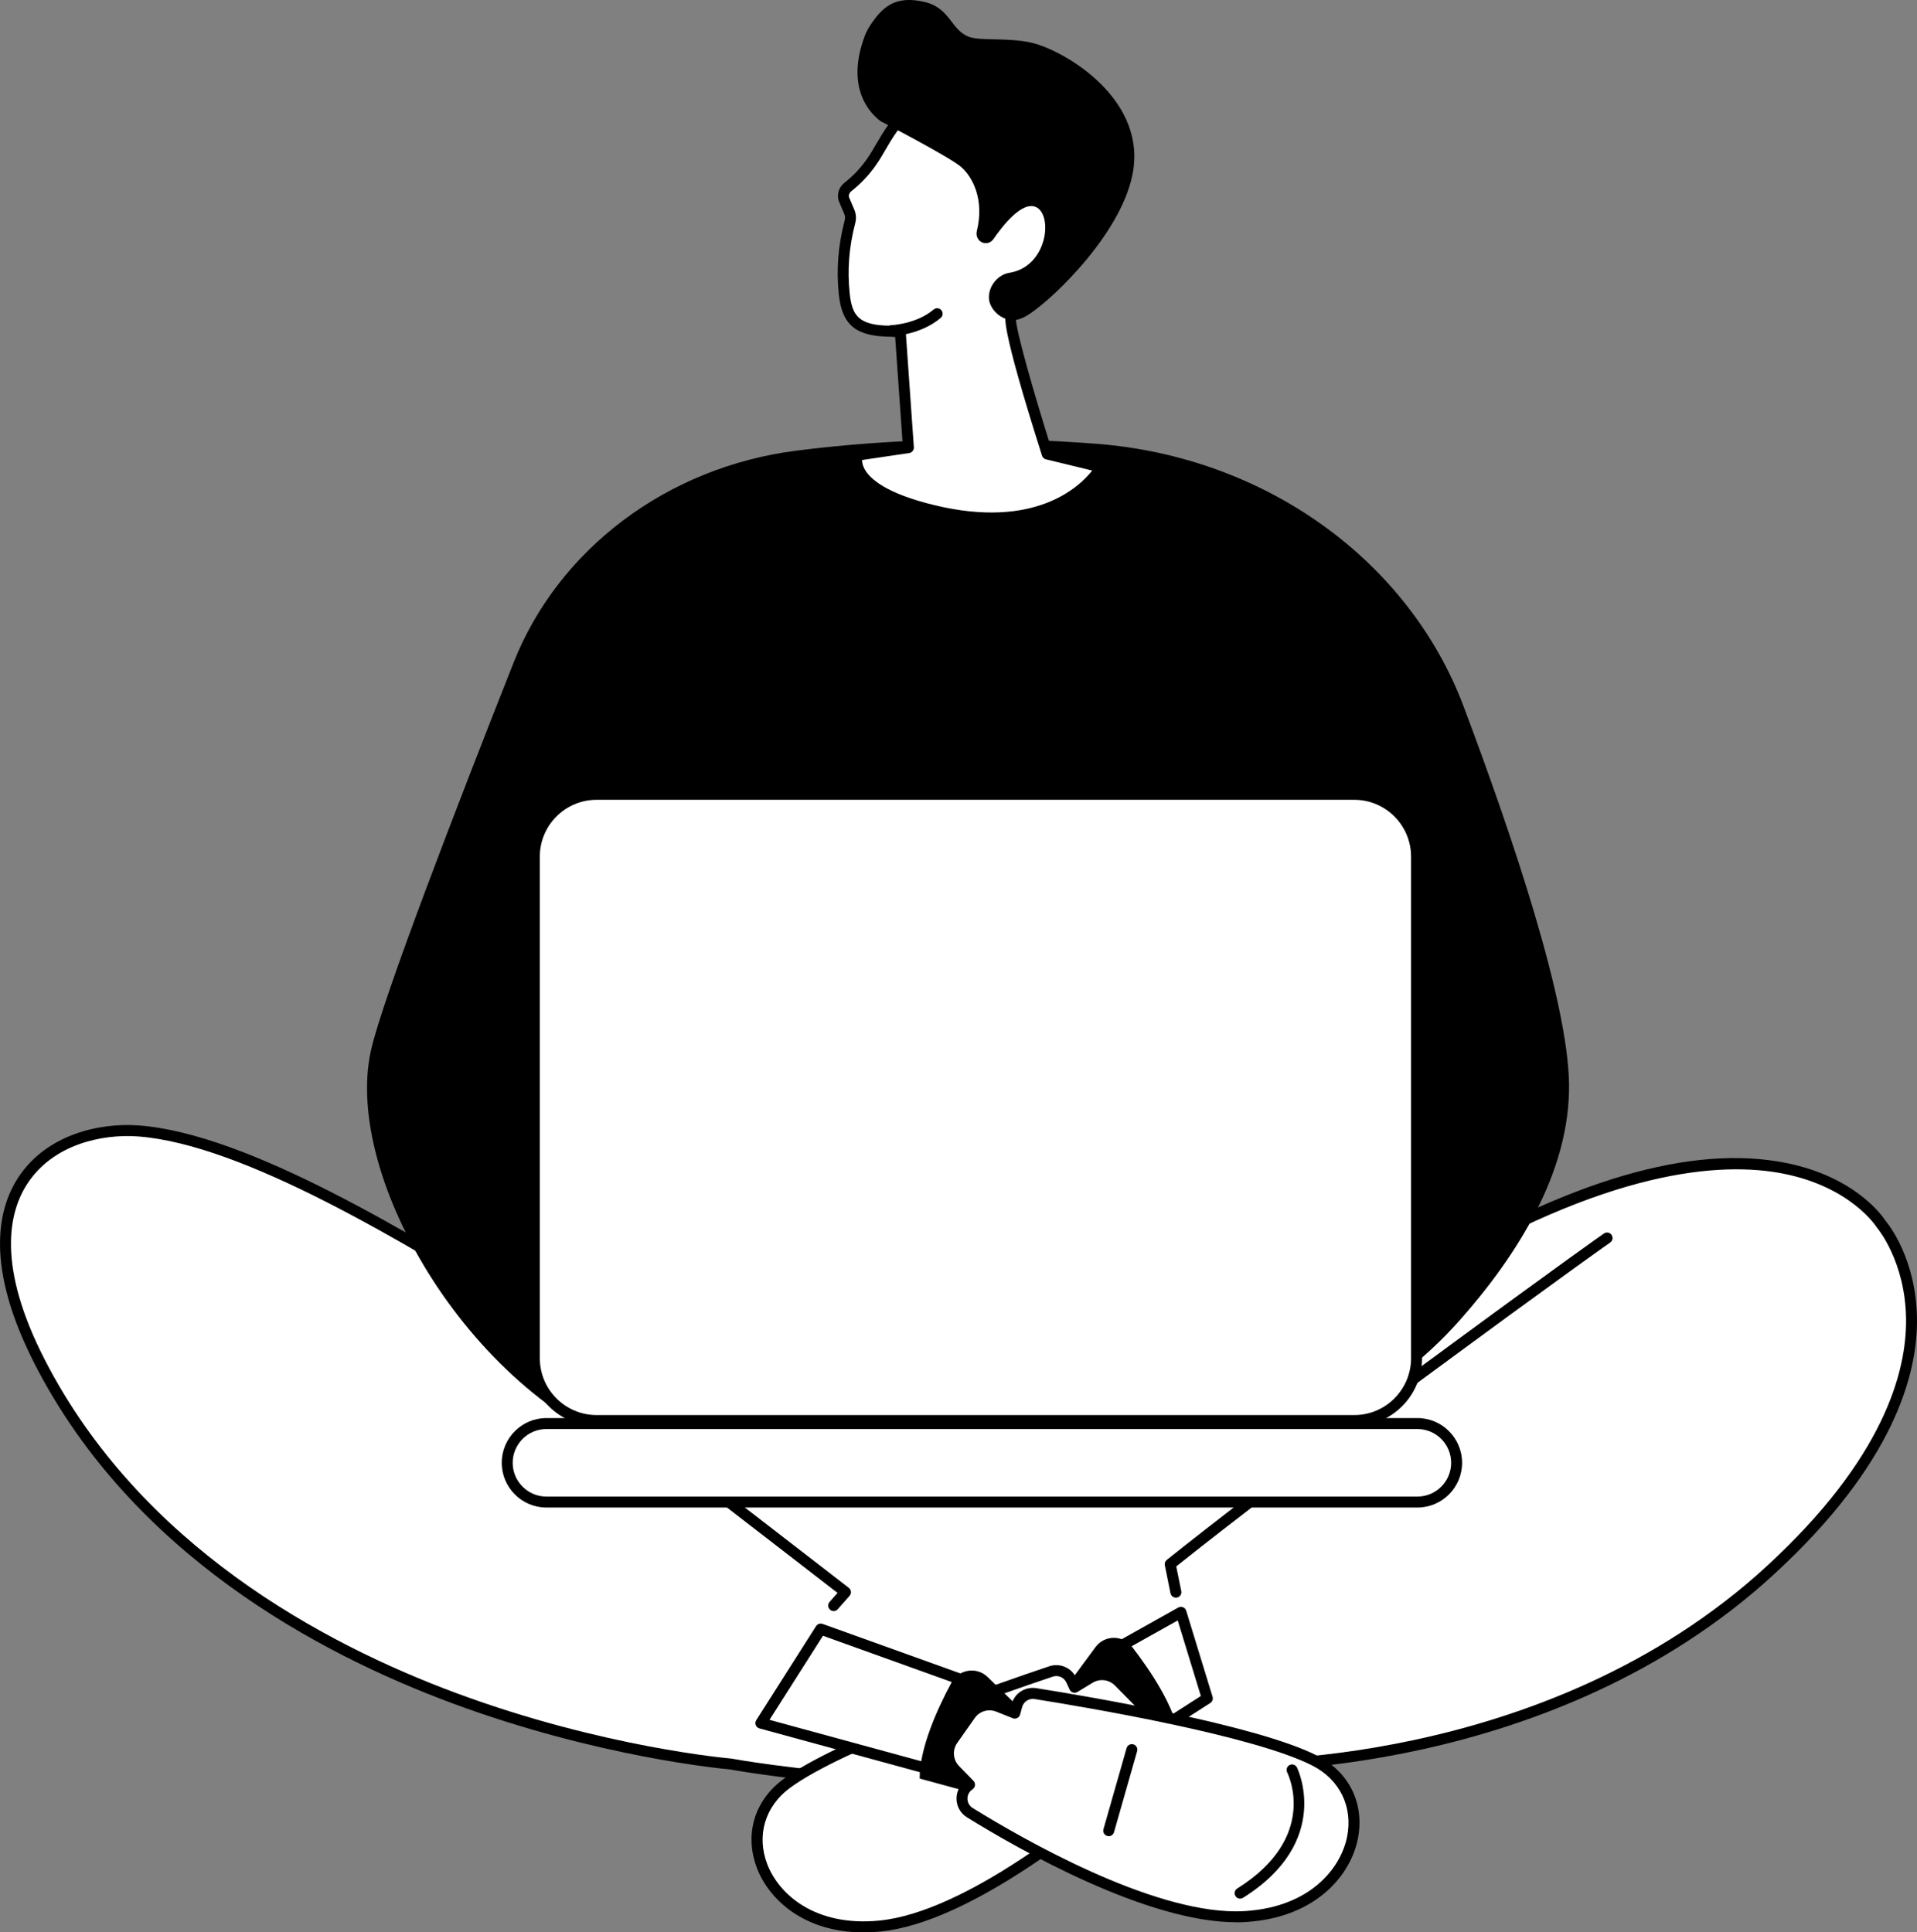 <svg width="122" height="123" viewBox="0 0 122 123" fill="none" xmlns="http://www.w3.org/2000/svg" xmlns:xlink="http://www.w3.org/1999/xlink">
	<rect x="0" y="0" width="122" height="123" fill="#808080" stroke="none"/>
	<desc>
			Created with Pixso.
	</desc>
	<defs>
		<clipPath id="clip490_3548">
			<rect width="122" height="123" transform="matrix(-1 0 0 1 122 0)" fill="white" fill-opacity="0"/>
		</clipPath>
	</defs>
	<rect width="122" height="123" transform="matrix(-1 0 0 1 122 0)" fill="#FFFFFF" fill-opacity="0"/>
	<g clip-path="url(#clip490_3548)">
		<path d="M112.729 99.891C127.206 86.527 119.713 77.909 119.713 77.909C119.713 77.909 113.246 67.418 90.55 81.134C67.853 94.85 45.886 89.751 40.917 87.694C35.949 85.638 18.59 72.713 8.808 71.988C3.365 71.584 -3.15 75.682 2.565 86.76C14.384 109.668 46.482 112.281 46.482 112.281C46.482 112.281 62.042 115.208 78.026 112.373C78.026 112.373 98.25 113.254 112.728 99.891L112.729 99.891Z" fill="#FFFFFF" fill-opacity="1" fill-rule="nonzero"/>
		<path d="M63.091 113.951C67.699 113.951 72.862 113.643 78.053 112.724C79.076 112.755 98.853 113.175 112.965 100.148C120.539 93.158 122.058 87.444 121.998 83.883C121.937 80.132 120.204 77.951 119.994 77.7C119.806 77.408 118.084 74.926 113.713 74.034C107.713 72.81 99.859 75.097 90.37 80.833C80.705 86.674 70.177 89.751 59.08 89.977C50.259 90.154 43.599 88.422 41.053 87.369C39.576 86.758 36.876 85.104 33.751 83.187C26.151 78.529 15.745 72.15 8.836 71.637C6.307 71.45 2.967 72.216 1.174 74.931C-0.133 76.909 -1.005 80.596 2.256 86.917C8.413 98.851 20.109 105.207 28.836 108.436C38.057 111.848 45.999 112.587 46.438 112.626C46.847 112.701 53.843 113.948 63.091 113.948L63.091 113.951ZM78.028 112.024C78.008 112.024 77.987 112.026 77.967 112.029C62.233 114.82 46.703 111.966 46.548 111.938C46.535 111.937 46.524 111.935 46.512 111.934C46.433 111.927 38.411 111.241 29.061 107.778C20.455 104.591 8.928 98.328 2.876 86.601C-0.23 80.58 0.553 77.143 1.757 75.32C3.382 72.858 6.45 72.168 8.784 72.337C15.525 72.838 25.848 79.166 33.386 83.786C36.667 85.797 39.259 87.386 40.786 88.018C43.382 89.092 50.16 90.861 59.094 90.678C70.315 90.449 80.958 87.338 90.731 81.433C102.311 74.435 109.508 73.914 113.507 74.708C117.792 75.559 119.402 78.07 119.418 78.094C119.428 78.11 119.439 78.126 119.451 78.14C119.47 78.16 121.259 80.276 121.304 83.947C121.346 87.355 119.853 92.846 112.495 99.637C98.295 112.744 78.246 112.035 78.045 112.027C78.04 112.027 78.035 112.027 78.029 112.027L78.028 112.024Z" fill="#000000" fill-opacity="1" fill-rule="nonzero"/>
		<path d="M75.158 102.627L70.031 105.5L72.592 110.826L76.835 108.105L75.158 102.627Z" fill="#FFFFFF" fill-opacity="1" fill-rule="nonzero"/>
		<path d="M72.592 111.176C72.657 111.176 72.723 111.157 72.78 111.121L77.023 108.4C77.156 108.316 77.216 108.154 77.169 108.004L75.491 102.526C75.461 102.425 75.386 102.344 75.288 102.305C75.189 102.266 75.079 102.272 74.987 102.323L69.86 105.195C69.7 105.286 69.637 105.486 69.718 105.652L72.277 110.979C72.321 111.07 72.4 111.137 72.497 111.163C72.528 111.172 72.561 111.177 72.592 111.177L72.592 111.176ZM76.425 107.954L72.735 110.319L70.488 105.645L74.951 103.145L76.423 107.954L76.425 107.954Z" fill="#000000" fill-opacity="1" fill-rule="nonzero"/>
		<path d="M72.043 104.821C71.45 104.054 70.292 104.065 69.716 104.845L67.227 108.225L70.589 112.562L75.041 110.511C74.735 108.587 73.177 106.287 72.043 104.821Z" fill="#000000" fill-opacity="1" fill-rule="nonzero"/>
		<path d="M72.561 108.42L71.201 107.043C70.712 106.547 69.947 106.452 69.353 106.814L68.386 107.4L68.177 106.95C67.951 106.462 67.398 106.222 66.891 106.392C63.79 107.428 53.491 110.982 50.046 113.538C45.972 116.56 48.866 123.287 55.972 122.601C61.603 122.057 69.301 115.768 72.252 113.181C72.833 112.673 72.686 111.734 71.98 111.424L71.972 111.42L72.724 110.338C73.138 109.743 73.068 108.936 72.559 108.42L72.561 108.42Z" fill="#FFFFFF" fill-opacity="1" fill-rule="nonzero"/>
		<path d="M54.95 123C55.29 123 55.642 122.983 56.007 122.948C61.718 122.398 69.433 116.119 72.484 113.444C72.846 113.128 73.019 112.654 72.945 112.177C72.894 111.837 72.723 111.536 72.469 111.321L73.013 110.538C73.522 109.805 73.436 108.81 72.809 108.175L71.449 106.799C70.844 106.186 69.907 106.069 69.171 106.516L68.539 106.9L68.495 106.805C68.194 106.154 67.458 105.836 66.78 106.061C63.688 107.096 53.325 110.672 49.839 113.257C47.998 114.623 47.361 116.792 48.177 118.918C48.928 120.873 51.131 123 54.949 123L54.95 123ZM72.314 108.665C72.704 109.061 72.757 109.68 72.441 110.137L71.689 111.219C71.63 111.303 71.611 111.411 71.639 111.511C71.666 111.611 71.735 111.693 71.829 111.737C72.069 111.843 72.22 112.039 72.256 112.283C72.293 112.524 72.209 112.757 72.025 112.917C69.024 115.546 61.45 121.72 55.941 122.251C51.861 122.646 49.56 120.566 48.831 118.665C48.133 116.845 48.679 114.988 50.256 113.817C53.658 111.292 63.935 107.748 67.003 106.721C67.343 106.607 67.712 106.767 67.863 107.095L68.071 107.545C68.113 107.636 68.191 107.704 68.286 107.733C68.382 107.762 68.484 107.748 68.57 107.697L69.535 107.11C69.995 106.833 70.579 106.905 70.955 107.287L72.314 108.663L72.314 108.665Z" fill="#000000" fill-opacity="1" fill-rule="nonzero"/>
		<path d="M63.722 116.117C63.772 116.117 63.823 116.106 63.871 116.083C64.046 116 64.119 115.791 64.036 115.616L61.735 110.77C61.652 110.595 61.443 110.522 61.27 110.605C61.095 110.687 61.022 110.896 61.105 111.071L63.405 115.917C63.465 116.044 63.591 116.117 63.722 116.117Z" fill="#000000" fill-opacity="1" fill-rule="nonzero"/>
		<path d="M53.056 102.551C53.151 102.551 53.248 102.51 53.316 102.432L54.069 101.578C54.133 101.505 54.164 101.409 54.154 101.313C54.145 101.216 54.097 101.129 54.02 101.069L30.088 82.576C29.936 82.457 29.716 82.485 29.6 82.638C29.48 82.791 29.509 83.011 29.663 83.128L53.302 101.392L52.795 101.968C52.668 102.113 52.682 102.333 52.826 102.46C52.894 102.52 52.975 102.548 53.057 102.548L53.056 102.551Z" fill="#000000" fill-opacity="1" fill-rule="nonzero"/>
		<path d="M52.23 103.696L62.649 107.441L61 113.117L48.423 109.682L52.23 103.696Z" fill="#FFFFFF" fill-opacity="1" fill-rule="nonzero"/>
		<path d="M61 113.466C61.151 113.466 61.291 113.366 61.335 113.214L62.984 107.538C63.035 107.36 62.94 107.173 62.768 107.11L52.349 103.365C52.196 103.31 52.024 103.368 51.935 103.507L48.129 109.493C48.069 109.587 48.057 109.704 48.098 109.806C48.138 109.909 48.224 109.989 48.331 110.017L60.908 113.451C60.94 113.458 60.971 113.463 61 113.463L61 113.466ZM62.223 107.659L60.761 112.69L48.971 109.471L52.375 104.121L62.223 107.661L62.223 107.659Z" fill="#000000" fill-opacity="1" fill-rule="nonzero"/>
		<path d="M60.552 107.104C61.011 106.25 62.155 106.069 62.852 106.744L65.861 109.668L63.258 114.498L58.53 113.21C58.516 111.263 59.673 108.737 60.552 107.104Z" fill="#000000" fill-opacity="1" fill-rule="nonzero"/>
		<path d="M60.635 110.737L61.748 109.155C62.149 108.585 62.888 108.366 63.534 108.624L64.584 109.044L64.715 108.565C64.856 108.047 65.362 107.718 65.892 107.803C69.12 108.314 79.863 110.121 83.681 112.074C88.197 114.383 86.448 121.494 79.327 121.989C73.683 122.382 65.057 117.447 61.72 115.383C61.065 114.977 61.054 114.028 61.7 113.605L61.706 113.6L60.787 112.657C60.281 112.138 60.217 111.331 60.635 110.737Z" fill="#FFFFFF" fill-opacity="1" fill-rule="nonzero"/>
		<path d="M78.677 122.361C78.906 122.361 79.13 122.353 79.352 122.337C83.833 122.026 85.954 119.306 86.41 117.07C86.865 114.839 85.881 112.804 83.841 111.76C79.978 109.785 69.169 107.965 65.947 107.455C65.243 107.344 64.567 107.779 64.379 108.47L64.351 108.572L63.664 108.297C62.864 107.978 61.959 108.247 61.464 108.951L60.351 110.533C59.837 111.263 59.914 112.258 60.539 112.897L61.204 113.58C60.989 113.836 60.869 114.16 60.874 114.502C60.88 114.984 61.128 115.422 61.537 115.676C64.853 117.728 72.97 122.356 78.679 122.356L78.677 122.361ZM65.728 108.138C65.764 108.138 65.801 108.141 65.838 108.147C69.033 108.654 79.753 110.457 83.523 112.384C85.272 113.278 86.116 115.021 85.727 116.931C85.32 118.926 83.394 121.357 79.303 121.64C79.095 121.654 78.881 121.662 78.665 121.662C73.147 121.662 65.169 117.104 61.903 115.085C61.694 114.956 61.573 114.742 61.57 114.497C61.566 114.251 61.684 114.032 61.889 113.897C61.977 113.839 62.037 113.744 62.048 113.641C62.059 113.537 62.027 113.432 61.954 113.357L61.036 112.414C60.648 112.015 60.598 111.396 60.919 110.94L62.032 109.358C62.342 108.918 62.906 108.751 63.404 108.951L64.454 109.37C64.546 109.407 64.65 109.403 64.738 109.358C64.827 109.314 64.893 109.233 64.919 109.138L65.05 108.659C65.136 108.349 65.414 108.14 65.726 108.14L65.728 108.138Z" fill="#000000" fill-opacity="1" fill-rule="nonzero"/>
		<path d="M70.561 116.878C70.714 116.878 70.853 116.778 70.897 116.624L72.369 111.463C72.422 111.277 72.314 111.084 72.13 111.031C71.944 110.978 71.751 111.085 71.698 111.271L70.225 116.432C70.172 116.618 70.279 116.811 70.465 116.864C70.497 116.873 70.528 116.878 70.561 116.878Z" fill="#000000" fill-opacity="1" fill-rule="nonzero"/>
		<path d="M78.922 120.853C78.985 120.853 79.05 120.836 79.107 120.8C84.841 117.204 82.564 112.546 82.539 112.501C82.452 112.33 82.242 112.261 82.07 112.348C81.899 112.436 81.831 112.646 81.918 112.818C82.002 112.986 83.916 116.962 78.738 120.209C78.574 120.312 78.524 120.527 78.628 120.691C78.694 120.797 78.809 120.854 78.924 120.854L78.922 120.853Z" fill="#000000" fill-opacity="1" fill-rule="nonzero"/>
		<path d="M74.834 101.697C74.857 101.697 74.881 101.695 74.904 101.69C75.093 101.651 75.216 101.467 75.177 101.279L74.857 99.705C75.873 98.894 81.494 94.436 90.438 87.851C100.296 80.591 102.454 79.105 102.475 79.091C102.633 78.982 102.674 78.765 102.564 78.604C102.456 78.445 102.239 78.405 102.08 78.514C102.061 78.528 99.9 80.014 90.023 87.287C80.144 94.563 74.312 99.245 74.253 99.292C74.152 99.375 74.103 99.506 74.131 99.633L74.491 101.416C74.526 101.581 74.671 101.695 74.833 101.695L74.834 101.697Z" fill="#000000" fill-opacity="1" fill-rule="nonzero"/>
		<path d="M23.605 66.875C24.35 63.54 29.101 51.239 32.684 42.18C35.543 34.948 42.455 29.733 50.685 28.685C56.81 27.906 63.451 27.748 69.835 28.252C80.481 29.091 89.626 35.617 93.148 44.973C96.32 53.398 99.777 63.742 99.855 68.983C99.938 74.566 96.571 79.9 92.894 84.042C88.257 89.267 81.642 92.526 74.499 93.189C64.293 94.135 48.369 95.083 41.135 92.718C30.041 89.089 21.806 74.951 23.606 66.876L23.605 66.875Z" fill="#000000" fill-opacity="1" fill-rule="nonzero"/>
		<path d="M86.189 50.56L37.967 50.56C35.781 50.56 34.006 52.337 34.006 54.527L34.006 86.454C34.006 88.643 35.781 90.421 37.967 90.421L86.189 90.421C88.375 90.421 90.15 88.643 90.15 86.454L90.15 54.527C90.15 52.337 88.375 50.56 86.189 50.56Z" fill="#FFFFFF" fill-opacity="1" fill-rule="nonzero"/>
		<path d="M37.968 90.772L86.189 90.772C88.567 90.772 90.501 88.835 90.501 86.454L90.501 54.527C90.501 52.146 88.567 50.209 86.189 50.209L37.968 50.209C35.59 50.209 33.657 52.146 33.657 54.527L33.657 86.454C33.657 88.835 35.591 90.772 37.968 90.772ZM86.189 50.909C88.181 50.909 89.802 52.532 89.802 54.527L89.802 86.454C89.802 88.448 88.181 90.072 86.189 90.072L37.968 90.072C35.976 90.072 34.355 88.448 34.355 86.454L34.355 54.527C34.355 52.532 35.976 50.909 37.968 50.909L86.189 50.909Z" fill="#000000" fill-opacity="1" fill-rule="nonzero"/>
		<path d="M34.774 90.614L90.206 90.614C91.584 90.614 92.7 91.732 92.7 93.112C92.7 94.492 91.584 95.61 90.206 95.61L34.773 95.61C33.395 95.61 32.278 94.492 32.278 93.112C32.278 91.732 33.395 90.614 34.773 90.614L34.774 90.614Z" fill="#FFFFFF" fill-opacity="1" fill-rule="nonzero"/>
		<path d="M34.773 95.958L90.205 95.958C91.773 95.958 93.049 94.681 93.049 93.111C93.049 91.54 91.773 90.263 90.205 90.263L34.773 90.263C33.206 90.263 31.931 91.54 31.931 93.111C31.931 94.681 33.206 95.958 34.773 95.958ZM90.205 90.962C91.389 90.962 92.352 91.926 92.352 93.111C92.352 94.296 91.389 95.26 90.205 95.26L34.773 95.26C33.591 95.26 32.628 94.296 32.628 93.111C32.628 91.926 33.591 90.962 34.773 90.962L90.205 90.962Z" fill="#000000" fill-opacity="1" fill-rule="nonzero"/>
		<path d="M57.815 28.494L57.294 21.123C56.942 21.098 56.699 21.084 56.628 21.082C54.573 21.059 53.907 20.393 53.73 18.703C53.619 17.647 53.58 16.078 54.094 14.115C54.148 13.906 54.136 13.683 54.052 13.483L53.701 12.66C53.628 12.39 53.722 12.099 53.938 11.921L54.125 11.767C54.795 11.216 55.352 10.541 55.799 9.789C56.21 9.099 56.908 7.804 57.388 7.575C58.736 6.93 64.211 4.062 67.27 9.074C69.656 12.981 65.758 18.36 64.342 20.122C63.999 20.547 66.654 28.899 66.654 28.899L70.088 29.73C70.088 29.73 67.439 34.441 59.392 32.493C53.661 31.105 54.572 28.971 54.572 28.971L57.815 28.492L57.815 28.494Z" fill="#FFFFFF" fill-opacity="1" fill-rule="nonzero"/>
		<path d="M63.102 33.321C68.397 33.321 70.298 30.07 70.391 29.903C70.444 29.808 70.45 29.693 70.406 29.593C70.363 29.493 70.274 29.418 70.168 29.393L66.927 28.609C65.768 24.948 64.634 20.943 64.657 20.288C66.377 18.137 69.981 12.849 67.568 8.896C65.495 5.5 62.068 4.927 57.381 7.195L57.236 7.265C56.764 7.491 56.273 8.286 55.682 9.303L55.5 9.615C55.055 10.362 54.519 10.996 53.905 11.5L53.718 11.654C53.395 11.919 53.257 12.351 53.366 12.754C53.371 12.769 53.376 12.785 53.382 12.799L53.732 13.622C53.785 13.745 53.795 13.89 53.757 14.028C53.34 15.62 53.217 17.162 53.384 18.741C53.586 20.68 54.464 21.408 56.624 21.433C56.671 21.433 56.791 21.441 56.968 21.452L57.443 28.196L54.522 28.626C54.401 28.643 54.299 28.723 54.252 28.835C54.227 28.893 54.022 29.418 54.377 30.125C54.95 31.269 56.61 32.181 59.312 32.835C60.735 33.179 61.995 33.323 63.105 33.323L63.102 33.321ZM69.51 29.951C68.678 31.007 65.851 33.699 59.472 32.155C56.407 31.413 55.356 30.488 55.014 29.842C54.89 29.607 54.862 29.412 54.866 29.281L57.862 28.838C58.043 28.812 58.172 28.649 58.159 28.467L57.641 21.096C57.628 20.921 57.489 20.784 57.316 20.772C56.954 20.747 56.705 20.731 56.63 20.731C54.628 20.708 54.223 20.075 54.075 18.665C53.919 17.171 54.034 15.712 54.43 14.202C54.505 13.915 54.484 13.61 54.371 13.345L54.031 12.548C54.003 12.417 54.053 12.277 54.157 12.191L54.344 12.036C55.02 11.481 55.608 10.786 56.096 9.969L56.283 9.651C56.61 9.088 57.219 8.041 57.535 7.89L57.682 7.82C59.287 7.043 64.175 4.679 66.97 9.256C69.174 12.864 65.673 17.903 64.065 19.902C63.929 20.073 63.606 20.474 66.317 29.005C66.355 29.122 66.45 29.211 66.568 29.239L69.507 29.95L69.51 29.951Z" fill="#000000" fill-opacity="1" fill-rule="nonzero"/>
		<path d="M65.585 2.704C64.101 2.384 62.395 2.612 61.677 2.347C60.515 1.92 60.483 0.527 58.877 0.134C56.932 -0.34 56.12 0.491 55.358 1.651C55.232 1.845 55.12 2.062 55.028 2.306C53.807 5.59 55.35 7.192 56.038 7.713C56.038 7.713 60.413 9.977 61.162 10.624C61.863 11.229 62.671 12.662 62.164 14.72C62.099 14.985 62.214 15.261 62.438 15.397C62.701 15.556 63.042 15.48 63.223 15.218C63.791 14.391 65.033 12.794 65.918 13.172C67.028 13.647 66.683 16.981 64.231 17.366C63.48 17.485 62.867 18.257 62.942 19.046C62.99 19.56 63.475 20.186 64.196 20.351C64.635 20.452 65.069 20.274 65.457 20.027C67.057 19.004 71.569 14.667 72.13 10.78C72.806 6.097 67.561 3.13 65.587 2.704L65.585 2.704Z" fill="#000000" fill-opacity="1" fill-rule="nonzero"/>
		<path d="M56.741 21.399C56.741 21.399 56.751 21.399 56.754 21.399C56.828 21.395 58.595 21.319 59.868 20.235C60.015 20.111 60.033 19.889 59.908 19.743C59.784 19.596 59.562 19.577 59.417 19.702C58.331 20.625 56.743 20.698 56.727 20.698C56.534 20.706 56.385 20.869 56.393 21.062C56.4 21.25 56.555 21.399 56.741 21.399Z" fill="#000000" fill-opacity="1" fill-rule="nonzero"/>
	</g>
</svg>
